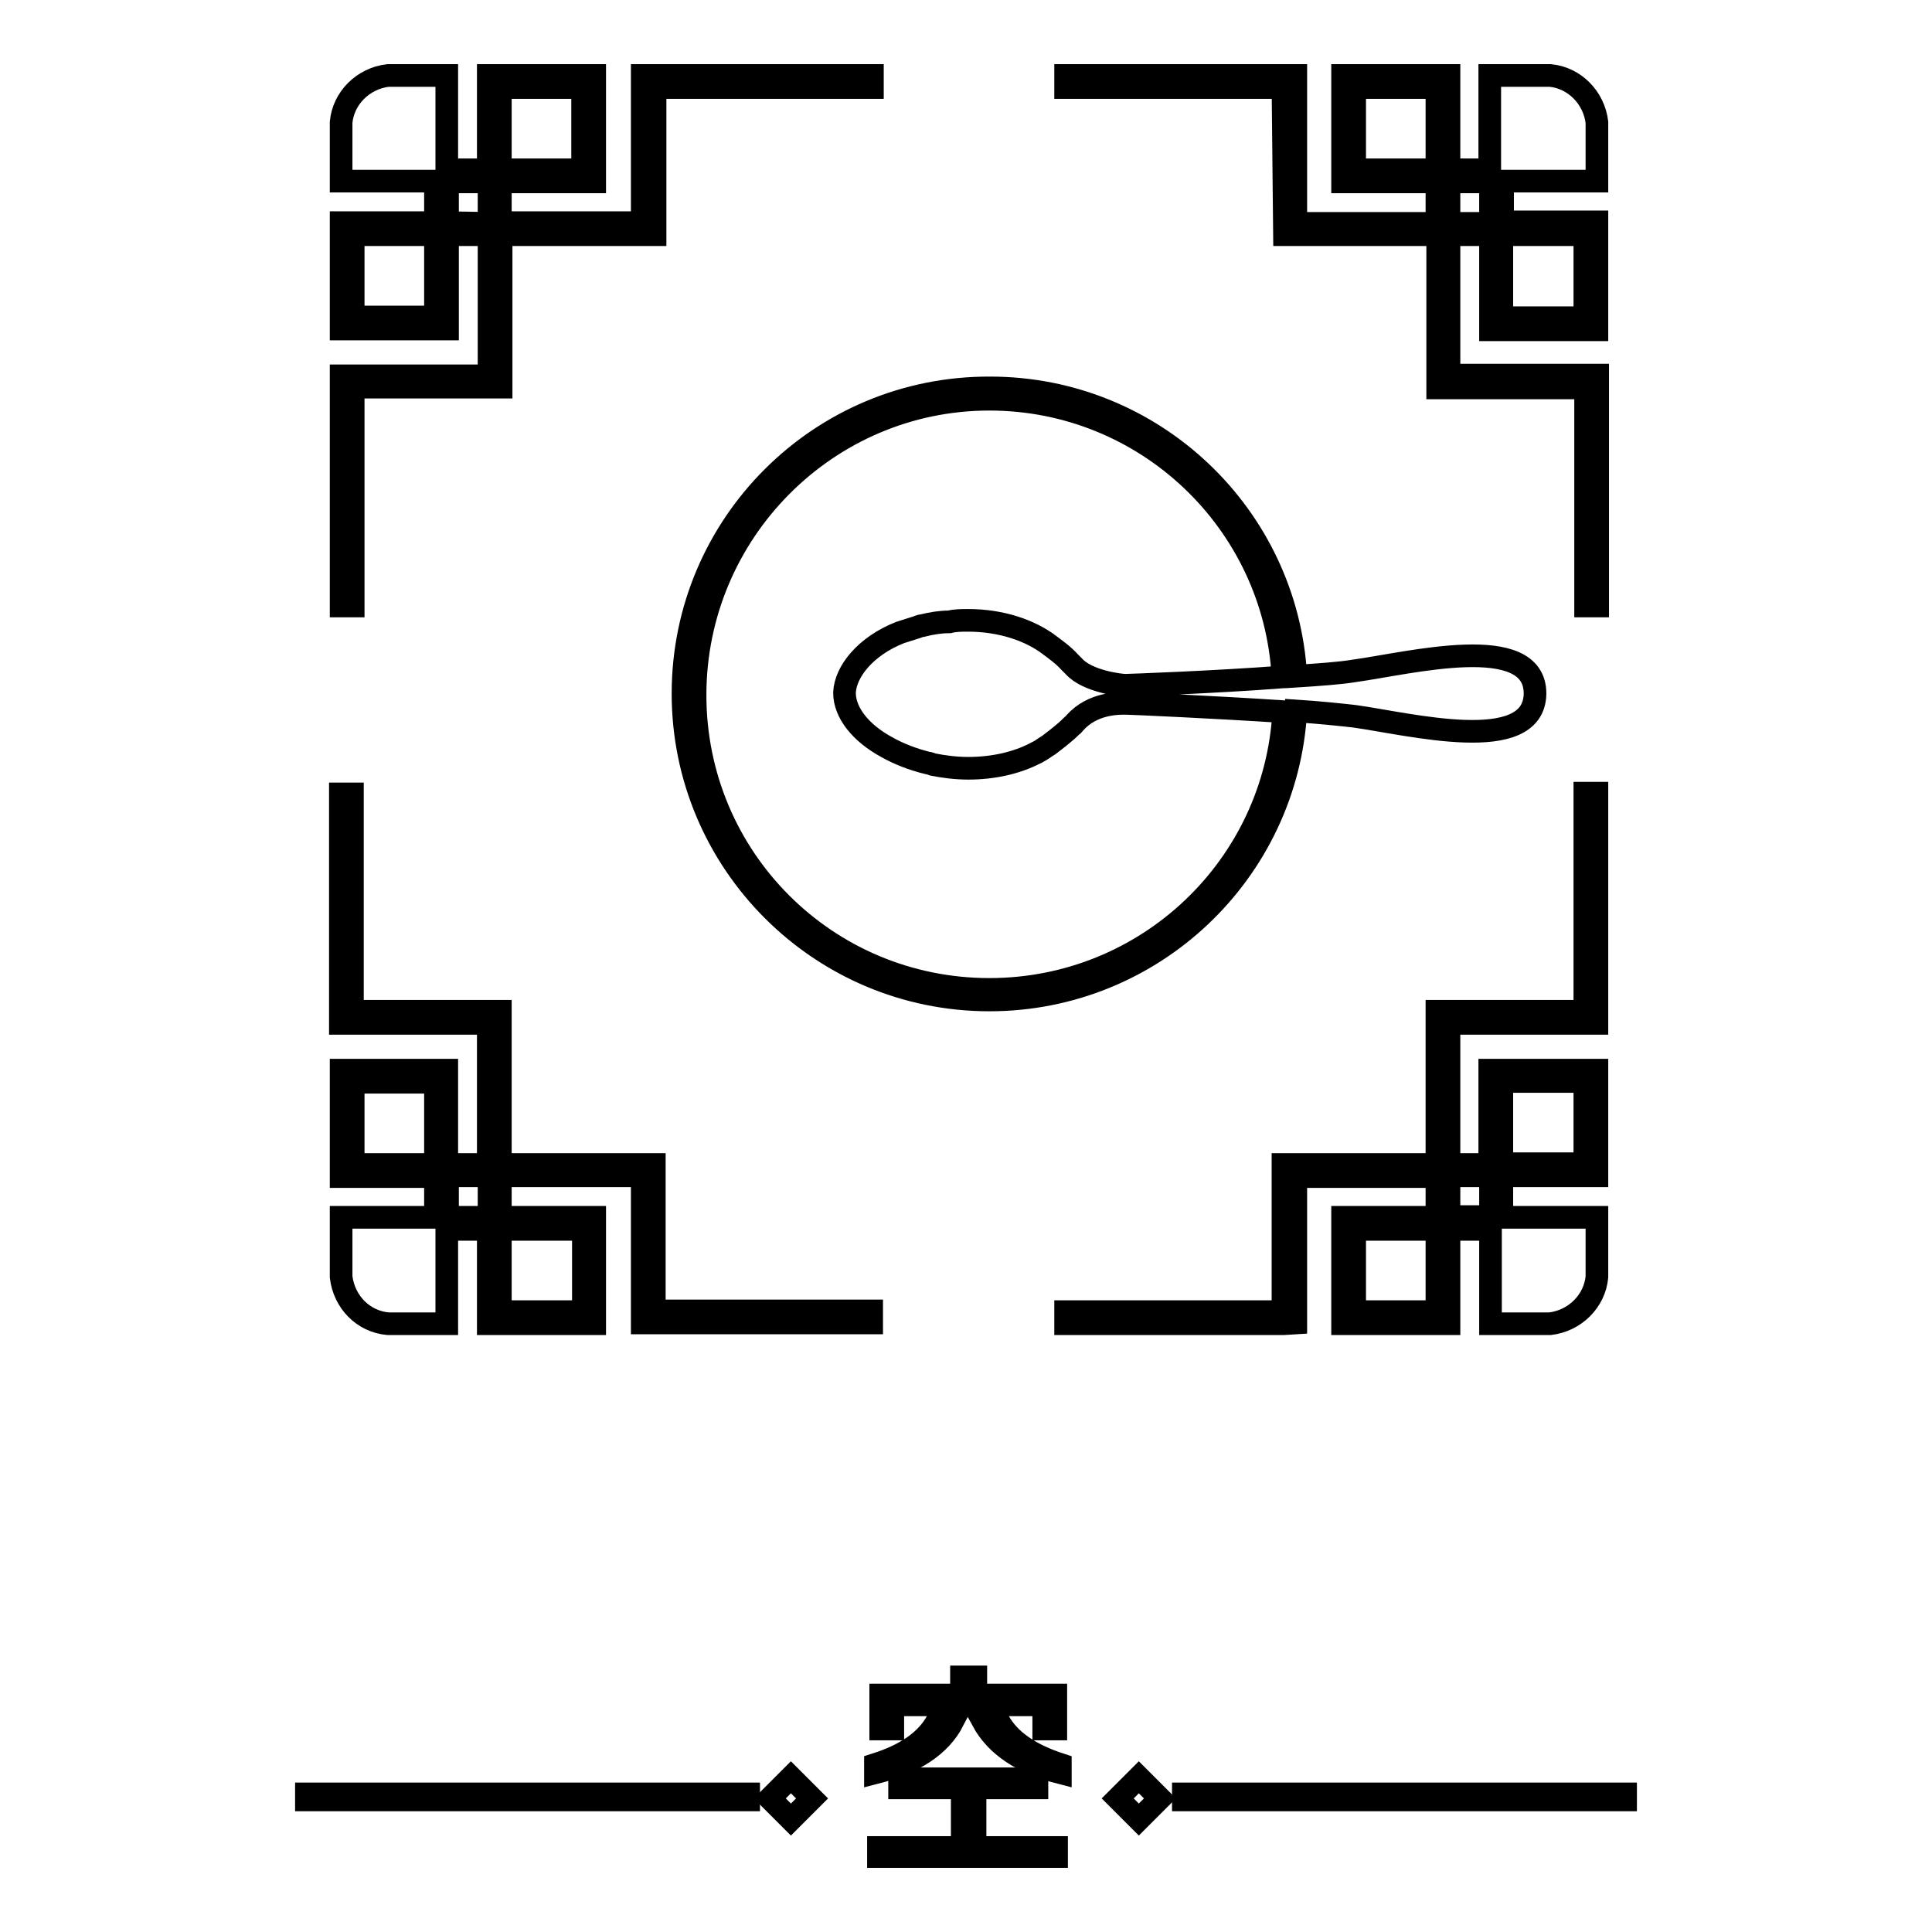<?xml version="1.0" encoding="utf-8"?>
<!-- Svg Vector Icons : http://www.onlinewebfonts.com/icon -->
<!DOCTYPE svg PUBLIC "-//W3C//DTD SVG 1.1//EN" "http://www.w3.org/Graphics/SVG/1.1/DTD/svg11.dtd">
<svg version="1.1" xmlns="http://www.w3.org/2000/svg" xmlns:xlink="http://www.w3.org/1999/xlink" x="0px" y="0px" viewBox="0 0 256 256" enable-background="new 0 0 256 256" xml:space="preserve">
<g><g><path stroke-width="3" fill-opacity="0" stroke="#000000"  d="M139.9,229.1v-4.5h-10.6v-2.4h-1.9v2.4h-10.7v4.5h1.6v-3.2h20v3.2H139.9z"/><path stroke-width="3" fill-opacity="0" stroke="#000000"  d="M170.2,31.1h0.8h0.8h18.7v18.7v1.6h1.6h18v28.9h1.6V51.3v-1.6H210h-18V31.1h5.5v11v1.6h1.6H210h1.6V42v-11v-1.6H210h-10.9v-5.4H210h1.6v-1.6V17v-0.8h0c-0.4-3.3-3-5.9-6.2-6.2V10h-0.8H199h-1.6v12.5H192V11.6V10h-1.6h-10.9h-1.6v1.6v10.9v1.6h1.6h10.9v5.5h-18.7v-18V10h-1.6h-28.9v1.6h28.8L170.2,31.1L170.2,31.1z M199,31.1H210v11H199V31.1z M192,24.1h5.5v5.5H192V24.1z M179.5,22.5V11.6h10.9v10.9H179.5z"/><path stroke-width="3" fill-opacity="0" stroke="#000000"  d="M90.5,91.9c0,22.4,18.2,40.6,40.6,40.6c21.7,0,39.4-17,40.6-38.3c3.1,0.2,5.9,0.5,7.7,0.7c7.3,1,23.9,5.3,24-3l0,0l0,0l0,0c0-8.3-16.7-4-24-3c-1.8,0.3-4.6,0.5-7.7,0.7c-1.2-21.3-18.9-38.2-40.5-38.2C108.7,51.3,90.5,69.5,90.5,91.9z M131.1,52.9c20.8,0,37.8,16.3,38.9,36.8c-9.2,0.7-20.5,1.1-20.9,1.1c-0.6,0-5-0.5-6.8-2.5c-0.2-0.2-0.4-0.4-0.5-0.5c-0.9-1-1.9-1.7-2.7-2.3c-2.6-2-6.5-3.3-10.8-3.3c-0.9,0-1.7,0-2.5,0.2c-1.2,0-2.4,0.2-3.6,0.5c-0.3,0-0.6,0.2-1,0.3c-0.6,0.2-1.3,0.4-1.9,0.6c-4.6,1.8-7.3,5.2-7.4,8c0,2.6,2.1,5.3,5.6,7.2c1.6,0.9,3.4,1.6,5.4,2.1c0.2,0,0.4,0.1,0.7,0.2c1.5,0.3,3.1,0.5,4.7,0.5c3.3,0,6.4-0.7,8.9-2l0,0c0,0,0.1,0,0.2-0.1c0.6-0.3,1.1-0.7,1.6-1c0.9-0.7,2-1.5,3-2.5c0.2-0.1,0.3-0.3,0.4-0.4c2.4-2.7,5.9-2.6,6.8-2.6c0.6,0,11.8,0.5,20.9,1.1c-1.1,20.5-18.1,36.8-39,36.8c-21.6,0-39-17.4-39-39S109.6,52.9,131.1,52.9z"/><path stroke-width="3" fill-opacity="0" stroke="#000000"  d="M156.8,237.7h58.6v0.8h-58.6V237.7z"/><path stroke-width="3" fill-opacity="0" stroke="#000000"  d="M46.8,51.3h18h1.6v-1.6V31.1h18.8h0.8h0.8V11.6h28.8V10H86.7h-1.6v1.6v17.9H66.3v-5.4h10.9h1.6v-1.6V11.6V10h-1.6H66.3h-1.6v1.6v10.9h-5.5V10l0,0l0,0h-1.6h-6.2v0c-3.3,0.4-5.9,3-6.2,6.2h0v6.2V24l0,0l0,0h12.5v5.5H46.8h-1.6V31V42v1.6h1.6h10.9h1.6V42V31.1h5.5v18.7h-18h-1.6v1.6v28.9h1.6V51.3z M66.3,11.6h10.9v10.9H66.3V11.6z M57.7,42H46.8V31.1h10.9V42z M59.3,29.5v-5.4l0,0l0,0h5.5v5.5L59.3,29.5L59.3,29.5z"/><path stroke-width="3" fill-opacity="0" stroke="#000000"  d="M171.7,175.3v-1.5v-17.9h18.7v5.4h-10.9h-1.6v1.6v10.9v1.6h1.6h10.9h1.6v-1.6v-10.9h5.5v12.5h1.6h5.5h0.8v0c3.3-0.4,5.9-3,6.2-6.2h0v-0.8v-5.5v-1.6H210H199v-5.5H210h1.6v-1.5v-10.9v-1.6H210H199h-1.6v1.6v10.9H192v-18.7h18h1.6V134v-28.9H210V134h-18h-1.6v1.6v18.7h-18.7h-0.9h-0.8v19.5h-28.8v1.6h28.9L171.7,175.3L171.7,175.3z M190.4,173.8h-10.9v-10.9h10.9V173.8z M199,143.3H210v10.9H199V143.3z M192,155.8h5.5v5.4H192V155.8z"/><path stroke-width="3" fill-opacity="0" stroke="#000000"  d="M132.3,228h-2.1c1.8,3.3,5.2,5.6,10.3,6.9v-1.1C136.5,232.5,133.7,230.6,132.3,228z"/><path stroke-width="3" fill-opacity="0" stroke="#000000"  d="M150.9,241.1l-2.8-2.8l2.8-2.8l2.8,2.8L150.9,241.1z"/><path stroke-width="3" fill-opacity="0" stroke="#000000"  d="M129.3,236.9h8.1v-1.2h-18.2v1.2h8.3v7.9h-11.1v1.2h23.6v-1.2h-10.8V236.9z"/><path stroke-width="3" fill-opacity="0" stroke="#000000"  d="M104.8,241.1l-2.8-2.8l2.8-2.8l2.8,2.8L104.8,241.1z"/><path stroke-width="3" fill-opacity="0" stroke="#000000"  d="M40.6,237.7h58.6v0.8H40.6V237.7z"/><path stroke-width="3" fill-opacity="0" stroke="#000000"  d="M126.3,228h-2.1c-1.4,2.6-4.1,4.5-8.2,5.8v1.1C121.1,233.6,124.6,231.3,126.3,228z"/><path stroke-width="3" fill-opacity="0" stroke="#000000"  d="M86.7,154.3h-0.8h-0.7H66.3v-18.7V134h-1.6h-18v-28.8h-1.6V134v1.6h1.6h18v18.7h-5.5v-10.9v-1.6h-1.6H46.8h-1.6v1.6v10.9v1.6h1.6h10.9v5.4H46.8h-1.6v1.6v5.5v0.8h0c0.4,3.3,2.9,5.9,6.2,6.2v0h0.8h5.4h1.6v-12.5h5.5v10.9v1.6h1.6h10.9h1.6v-1.6v-10.9v-1.6h-1.6H66.3v-5.5h18.8v17.9v1.6h1.6h28.8v-1.6H86.7V154.3z M57.7,154.3H46.8v-10.9h10.9V154.3z M64.8,161.3h-5.5v-5.5h5.5V161.3z M77.3,162.9v10.9H66.3v-10.9H77.3z"/></g></g>
</svg>